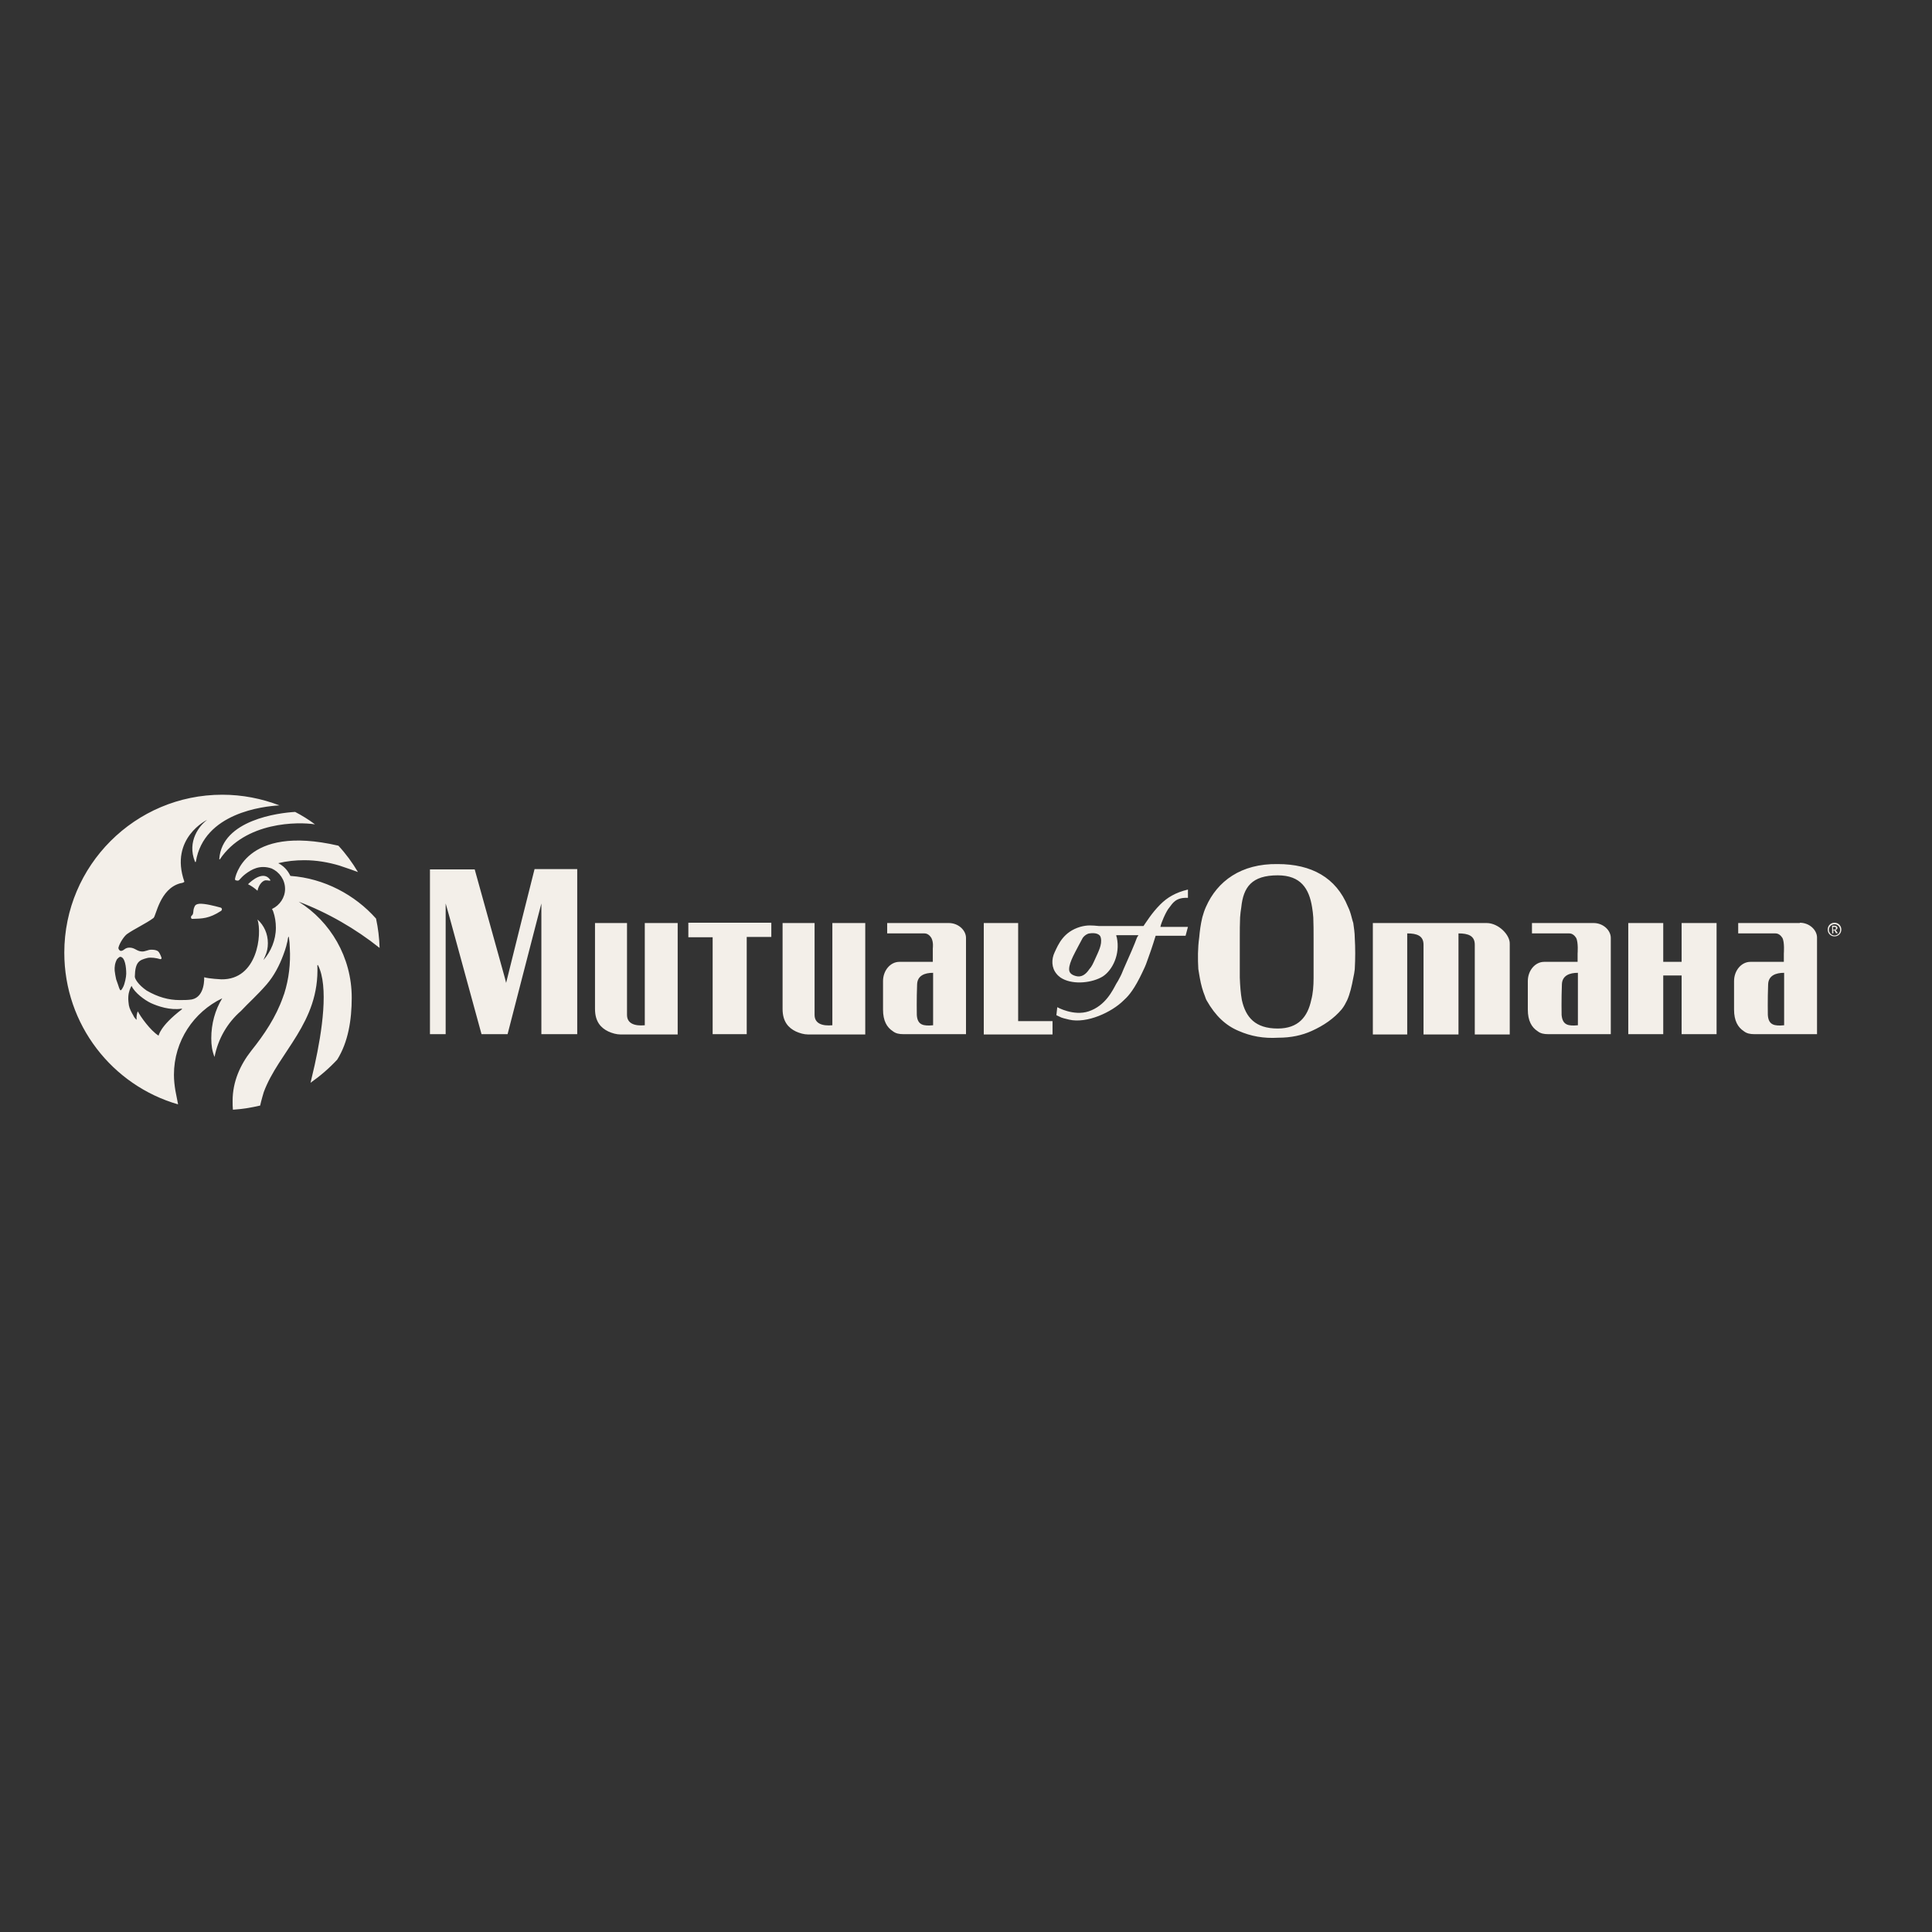 <?xml version="1.0" encoding="UTF-8" standalone="no"?><svg xmlns="http://www.w3.org/2000/svg" xmlns:xlink="http://www.w3.org/1999/xlink" fill="#000000" height="652" viewBox="0 0 652 652" width="652"><rect x="0" y="0" width="652" height="652" fill="#333333" stroke="none"/><path d="M106.3,278.2c-5.6-0.9-23.5-1-32.1,11.8c-0.1,0.1-0.2,0-0.2-0.1c0.9-13.2,20.1-15.6,25.6-15.9 C101.9,275.2,104.2,276.6,106.3,278.2 M67.3,305c-0.9,0.1-1.4,0.3-1.7,1.1c-0.6,1.3-0.1,2.3-0.9,2.9c-0.4,0.3-0.3,1.1,0.2,1.1 c3.4-0.1,5.7-0.1,9.7-2.7c0.4-0.3,0.4-0.9-0.1-1.1C72.3,305.7,69.2,304.9,67.3,305 M89.9,297.1c0.1,0,0.2,0,0.3,0 c0.7,0.1,1.3,0.3,0.9-0.3h0c-2.2-3-6.1,0.3-7.4,1.6c1.2,0.6,2.2,1.3,3.2,2.2C87.3,298.5,88.8,296.9,89.9,297.1 M118.7,336.7 c0,7.5-1.2,15-4.9,20.9c-2.7,2.9-5.7,5.5-9,7.8c0.4-1.8,0.9-3.9,1.4-6c0,0,0,0,0,0c2.5-11.3,4.8-26.6,1.1-33.7 c-0.1-0.1-0.2,0-0.2,0.1c0.8,19.4-13.1,29.2-18.1,42.8c0,0-0.9,3-1.2,4.5c-3,0.7-6,1.2-9.2,1.4c-0.1-0.9-0.1-2-0.1-3 c0-6.5,2.6-12.2,6.3-16.9c4.4-5.5,8.3-11.3,10.7-18.1c0.1-0.4,0.3-0.8,0.4-1.1c1.6-5,2.2-10.3,1.9-15.5c0-0.5-0.1-1.4-0.1-1.9 c-0.1-0.7-0.2-1.9-0.3-1.9c-0.2,0-0.3,1.1-0.4,1.6c-0.1,0.5-0.3,1-0.4,1.6c-0.3,1-0.6,2-1,3c-1.3,3.5-3.1,7-5.6,9.9 c-3.3,3.8-6.1,6.2-8.7,9c-4.5,3.9-7.7,9.3-8.9,15.5c-0.8-2-1.1-3.9-1.1-6.3c0-4.9,1.3-9.6,3.7-13.5c-9.6,4.6-16.3,14.4-16.3,25.8 c0,1.8,0.2,3.6,0.5,5.4l0.9,4.6c-22.2-6.4-38.4-26.9-38.4-51.2c0-29.4,23.9-53.3,53.3-53.3c6.8,0,13.3,1.3,19.3,3.6 c-5.4,0.3-25.5,2.5-28.2,19c0,0.2-0.3,0.1-0.3,0c-2.8-6.9,1.6-12.3,4.1-14.1c0.1-0.1-12.8,6.1-7.7,20.8c0,0.1,0,0.1-0.1,0.2 c-0.5,0.3-0.8,0.3-1.3,0.4c-6.9,1.9-8.1,11-9,11.7c-2.4,1.8-6.5,3.7-8.9,5.4c-1,0.7-2.5,3-2.9,4.5c-0.2,0.5,0.4,1.3,0.9,1.2 c1-0.1,1.2-1.1,2.8-1.1c1.8,0,2.4,1.2,4.1,1.3c1.2,0.1,2.1-0.6,3.2-0.6c0.9,0,1.7,0.1,2.3,0.5c0.4,0.3,0.9,1.3,1.2,2.2 c0.1,0.3-0.1,0.5-0.4,0.5c-1.3-0.4-3.2-0.7-4.4-0.4c-2.7,0.7-4.1,1.3-4.2,6.3c0,0.7,1.1,2.7,4,4.7c3.8,2.2,7.4,3.2,11.1,3.2 c1.4,0,2.8,0,4.1-0.2c4.6-0.9,4.2-7.5,4.2-7.5c1.6,0.5,5.8,0.7,5.8,0.7c12.2,0.2,13.8-15.2,12.2-20.2c2.2,2,3.5,4.8,3.5,8 c0,1.6-0.3,3-0.9,4.3c-0.3,0.7-0.5,1.2-0.6,1.4c2.5-2.8,4.2-6.8,4.2-10.9c0-1.9-0.3-3.8-0.9-5.5c-0.1-0.2-0.2-0.5-0.4-0.8l0.1-0.1 c2.5-1.2,4.3-3.8,4.3-6.7c0-3.1-1.9-5.7-4.5-6.9c-4.1-1.4-6.9,0.4-8.8,1.8c-0.8,0.6-1.5,1.3-2.2,2.1c-0.1,0.1-0.3,0.2-0.5,0.2 c-0.2,0-0.4-0.1-0.6-0.1c-0.2,0-0.3-0.3-0.3-0.5c0,0,2.9-18.6,34.9-11.2c2.5,2.7,4.7,5.7,6.6,8.9c-0.5-0.2-3.8-1.4-6.3-2.2 c-3.7-1.1-7.7-1.8-11.8-1.8c-3,0-5.9,0.3-8.8,1c2.6,1.3,3.7,3.5,4.1,4.3c11.4,0.8,21.8,6.4,28.9,14.4c0.7,3.2,1.1,6.5,1.2,9.9 c-8-6.4-17.5-11.9-27.3-15.6l0,0C111.5,311,118.7,323,118.7,336.7 M41.6,333c0.5-1,1-3.3,1-4.4c0-2.2-0.4-5.6-2-5.7 c-0.4,0-1,0.7-1.1,0.8c-0.7,1.2-0.9,2.6-0.8,3.9c0.1,1,0.3,1.9,0.5,2.9c0.2,0.6,0.4,1.2,0.6,1.7c0.2,0.6,0.6,2,0.9,2 C41,334.2,41.4,333.4,41.6,333 M61.4,340.6c0.1-0.1,0-0.2-0.1-0.2c-3.9,0.6-8-0.8-10.4-1.9c-2.1-1-5.5-3.5-6.5-5.8 c-0.4,0.7-1,1.9-1.1,3.7c-0.1,0.9,0.2,2.9,0.2,2.9c0.2,1.1,0.9,2.4,1.5,3.4c0.2,0.5,0.5,0.9,0.9,1.3c0.2,0.3,0.2,0,0.2-0.1 c-0.1-0.6,0.1-2,0.4-2.6c1,1.9,4.2,6.4,7,8.2c0,0,0,0,0,0c0,0,0,0,0,0C53.6,349.6,53.7,346.5,61.4,340.6 M343.6,330.1v-18.6H332 v18.6v19h23.2v-4.5h-11.6V330.1z M232.4,316.3h8.1v13.5V349H252v-19v-13.8h8.3v-4.8h-28V316.3z M217.6,330.1V346 c-3.3,0.3-6-0.5-6-3.5v-12.4v-18.6h-10.8v18.6v7.6v2.8c0,4.3,2,6.4,4.5,7.6c1.3,0.6,2.8,1,4,1h19.4v-1v-18v-18.6h-11.1V330.1z M320.2,311.5c3.3,0,5.8,2.5,5.8,5v1.8v13.6V348v1h-21.2c-1.3,0-2.5-0.2-3.5-1c-2-1.3-3.3-3.5-3.3-7.3v-3v-5.8v-0.8 c0-3.6,2.5-6.5,5.5-6.5h11.3v-4.6c0,0,0.3-2-0.5-3.5c-0.5-0.8-1.3-1.5-2.3-1.5h-12.6v-3.5H320.2 M314.9,331.9v-3.6 c-2.8,0-5.3,0.9-5.4,3.9c-0.2,4.9-0.1,10.3-0.1,10.3c0.2,3.5,2.3,3.8,5.5,3.5V331.9z M280.9,330.1V346c-3.3,0.3-6-0.5-6-3.5v-12.4 v-18.6h-10.8v18.6v7.6v2.8c0,4.3,2,6.4,4.5,7.6c1.3,0.6,2.8,1,4,1H292v-1v-18v-18.6h-11.1V330.1z M501.7,311.5h-38.4v7.3v11.3v19 h11.6v-19v-11.3V315c3.3,0,5.5,0.8,5.5,3.8v11.3v19h11.8v-1v-18v-11.3V315c3.3,0,5.5,0.8,5.5,3.8v11.3v19h11.8v-19v-11.6 C509.6,315.5,505.7,311.5,501.7,311.5 M456.7,311.5c0.2,1.5,0.5,3.3,0.5,5c0.2,3.3,0.2,7,0,10.6c-0.1,1-0.3,2-0.5,2.9v0 c-0.5,2.7-1.1,5.4-2.1,7.6c-0.5,1-1,2-1.8,3c-2.6,3.1-6.1,5.5-10.1,7.3c-3.3,1.5-7,2.3-11.3,2.3c-5,0.3-9.3-0.5-13.4-2.3 c-4.3-1.8-7.8-5-10.8-10.3c-0.3-0.5-0.4-1-0.6-1.5c-0.7-1.7-1.3-3.8-1.7-6.1h0c-0.2-1-0.3-1.9-0.5-3c-0.2-3.3-0.2-7.1,0.3-10.6 c0.2-2.3,0.5-4.5,1-6.6c0-0.1,0.1-0.3,0.1-0.4h0c0.3-1.1,0.7-2.3,1.2-3.4c3.8-8.6,11.8-14.6,24.2-14.4c11.3,0,19.7,4.5,23.7,14.4 c0.5,1,0.9,2.2,1.2,3.4v0C456.3,310.2,456.5,310.9,456.7,311.5 M443.3,330.1c0-1,0-2,0-3v-6v-4.3c0-2.6,0-5-0.1-7.2v0 c-0.1-1.2-0.2-2.3-0.4-3.4c-1-6.3-3.8-10.8-11.6-10.8c-8.8,0-11.6,4-12.3,10.8c-0.2,1.1-0.3,2.2-0.4,3.4c-0.1,2.2-0.1,4.5-0.1,6.9 v4.5v6c0,1,0,2,0,2.9v0c0.1,2.8,0.3,5.4,0.7,7.6c1.3,5.8,4.5,9.6,12.1,9.6c7,0,10.1-4,11.3-9.6C443.1,335.3,443.3,332.7,443.3,330.1 L443.3,330.1z M176.3,309.6l-5.1,20.5l-0.4,1.6l-0.4-1.6l-5.7-20.5l-4.5-16.2h-15.1v16.2V330v19h5.3v-19v-20.5v-4.6l1.3,4.6 l5.6,20.5l5.2,19h8.8l4.9-19l5.3-20.5l1.2-4.6v4.6V330v19h12.1v-19v-20.5v-16.2h-14.4L176.3,309.6z M387.9,309.6 c1-1.4,2.2-2.9,3.7-4.4c2.3-2.3,5.1-4,9.3-5v2.8c-4.2-0.2-5.2,1.9-6.3,3.3c-0.4,0.4-1.2,1.8-1.9,3.4h0c-0.4,1-0.9,2.1-1.1,3.1h9.3 l-0.8,3h-10.1c0,0-1.3,4.3-2.5,7.5c-0.5,1.5-1,2.8-1.5,3.8c-0.5,1.1-1,2.1-1.4,2.9v0c-2.5,4.9-4.3,6.6-5.4,7.6 c-4,4-12.4,7.9-18.4,6.5c-1.6-0.4-2.1-0.5-2.6-0.7c-0.4-0.2-0.8-0.4-1.7-0.8l0.3-2.7c0,0,5.5,3.1,10.6,1.4c5.7-1.9,8.1-7.1,9.3-9.3 c0.4-0.6,0.8-1.3,1.2-2.1v0c0.5-0.9,0.9-1.9,1.3-2.9c1.8-4,3.8-8.6,4.5-10.6c0.3-0.5,0.5-0.8,0.5-0.8h-7.5c0,0.3,0.1,0.5,0.2,0.8 c1.2,5.7-1.5,11-4.7,13.1c-0.2,0.1-0.5,0.3-0.7,0.4v0c-3.9,2-10,2.4-13.6,0h0c-0.5-0.4-0.9-0.7-1.3-1.2c-1.8-2.1-1.8-5-0.7-7.3 c1.3-2.8,3-6.9,8.6-8.6c2.5-0.7,4-0.5,6.3-0.3h15.1C385.8,312.7,386.6,311.4,387.9,309.6L387.9,309.6 M369.5,323.8 c1.2-2.7,2.5-5,2-7.3c-0.2-1.3-1.8-1.8-3.8-1.5c-0.9,0.1-1.8,0.8-2.3,1.5c0,0-2.7,5-3.3,6.3c-0.7,1.5-1.3,3-1.3,4.3 c0,1.2,0.8,1.9,2.3,2.3c1.8,0.5,3.3-0.5,4.5-2.3C368.5,326.1,368.9,325.1,369.5,323.8 M537.8,311.5c3.3,0,5.8,2.5,5.8,5v1.8v13.6 V348v1h-21.2c-1.3,0-2.5-0.2-3.5-1c-2-1.3-3.3-3.5-3.3-7.3v-3v-5.8v-0.8c0-3.6,2.5-6.5,5.5-6.5h11.3v-2.8c0,0,0.3-3.8-0.5-5.3 c-0.5-0.8-1.3-1.5-2.3-1.5h-12.6v-3.5H537.8 M532.5,331.9v-3.6c-2.8,0-5.3,0.9-5.4,3.9c-0.2,4.9-0.1,10.3-0.1,10.3 c0.3,3.5,2.3,3.8,5.5,3.5V331.9z M607.4,311.4c3.3,0,5.8,2.5,5.8,5v1.8v13.6V348v1h-21.2c-1.3,0-2.5-0.2-3.5-1 c-2-1.3-3.3-3.5-3.3-7.3v-3v-5.8v-0.8c0-3.6,2.5-6.5,5.5-6.5h11.3v-2.8c0,0,0.3-3.9-0.5-5.3c-0.5-0.8-1.3-1.5-2.3-1.5h-12.6v-3.5 H607.4 M602.1,331.9v-3.6c-2.8,0-5.3,0.9-5.4,3.9c-0.2,4.9-0.1,10.3-0.1,10.3c0.2,3.5,2.3,3.8,5.5,3.5V331.9z M567.5,316.5v6.6v1.5 h-6.2v-1.5v-6.6v-5h-11.8v5v6.6v3v11.6V348v1h11.8v-1v-10.3v-8.5h6.2v8.5V348v1h11.8v-1v-10.3v-11.6v-3v-6.6v-5h-11.8V316.5z M619.1,311.4c1.3,0,2.3,1,2.3,2.3s-1,2.3-2.3,2.3c-1.3,0-2.3-1-2.3-2.3S617.8,311.4,619.1,311.4 M619.1,315.7c1,0,1.9-0.8,1.9-1.9 c0-1-0.8-1.9-1.9-1.9c-1,0-1.9,0.8-1.9,1.9C617.2,314.8,618.1,315.7,619.1,315.7 M619.6,313.2c0-0.2-0.1-0.3-0.3-0.4 c-0.1,0-0.2,0-0.4,0h-0.3v0.9h0.3c0.3,0,0.4,0,0.5-0.1C619.6,313.5,619.6,313.4,619.6,313.2 M619.7,315.1c-0.1-0.1-0.1-0.2-0.2-0.4 c-0.2-0.3-0.5-0.8-0.5-0.8s-0.2,0-0.3,0v1.1h-0.4v-2.6h0.8c0.3,0,0.6,0.1,0.7,0.2c0.1,0.1,0.3,0.3,0.3,0.5c0,0.4-0.3,0.7-0.7,0.7 c0,0,0.1,0.2,0.2,0.2c0.1,0.1,0.1,0.2,0.2,0.3c0.1,0.2,0.4,0.5,0.4,0.6H619.7z" fill="#f3efe9"/></svg>